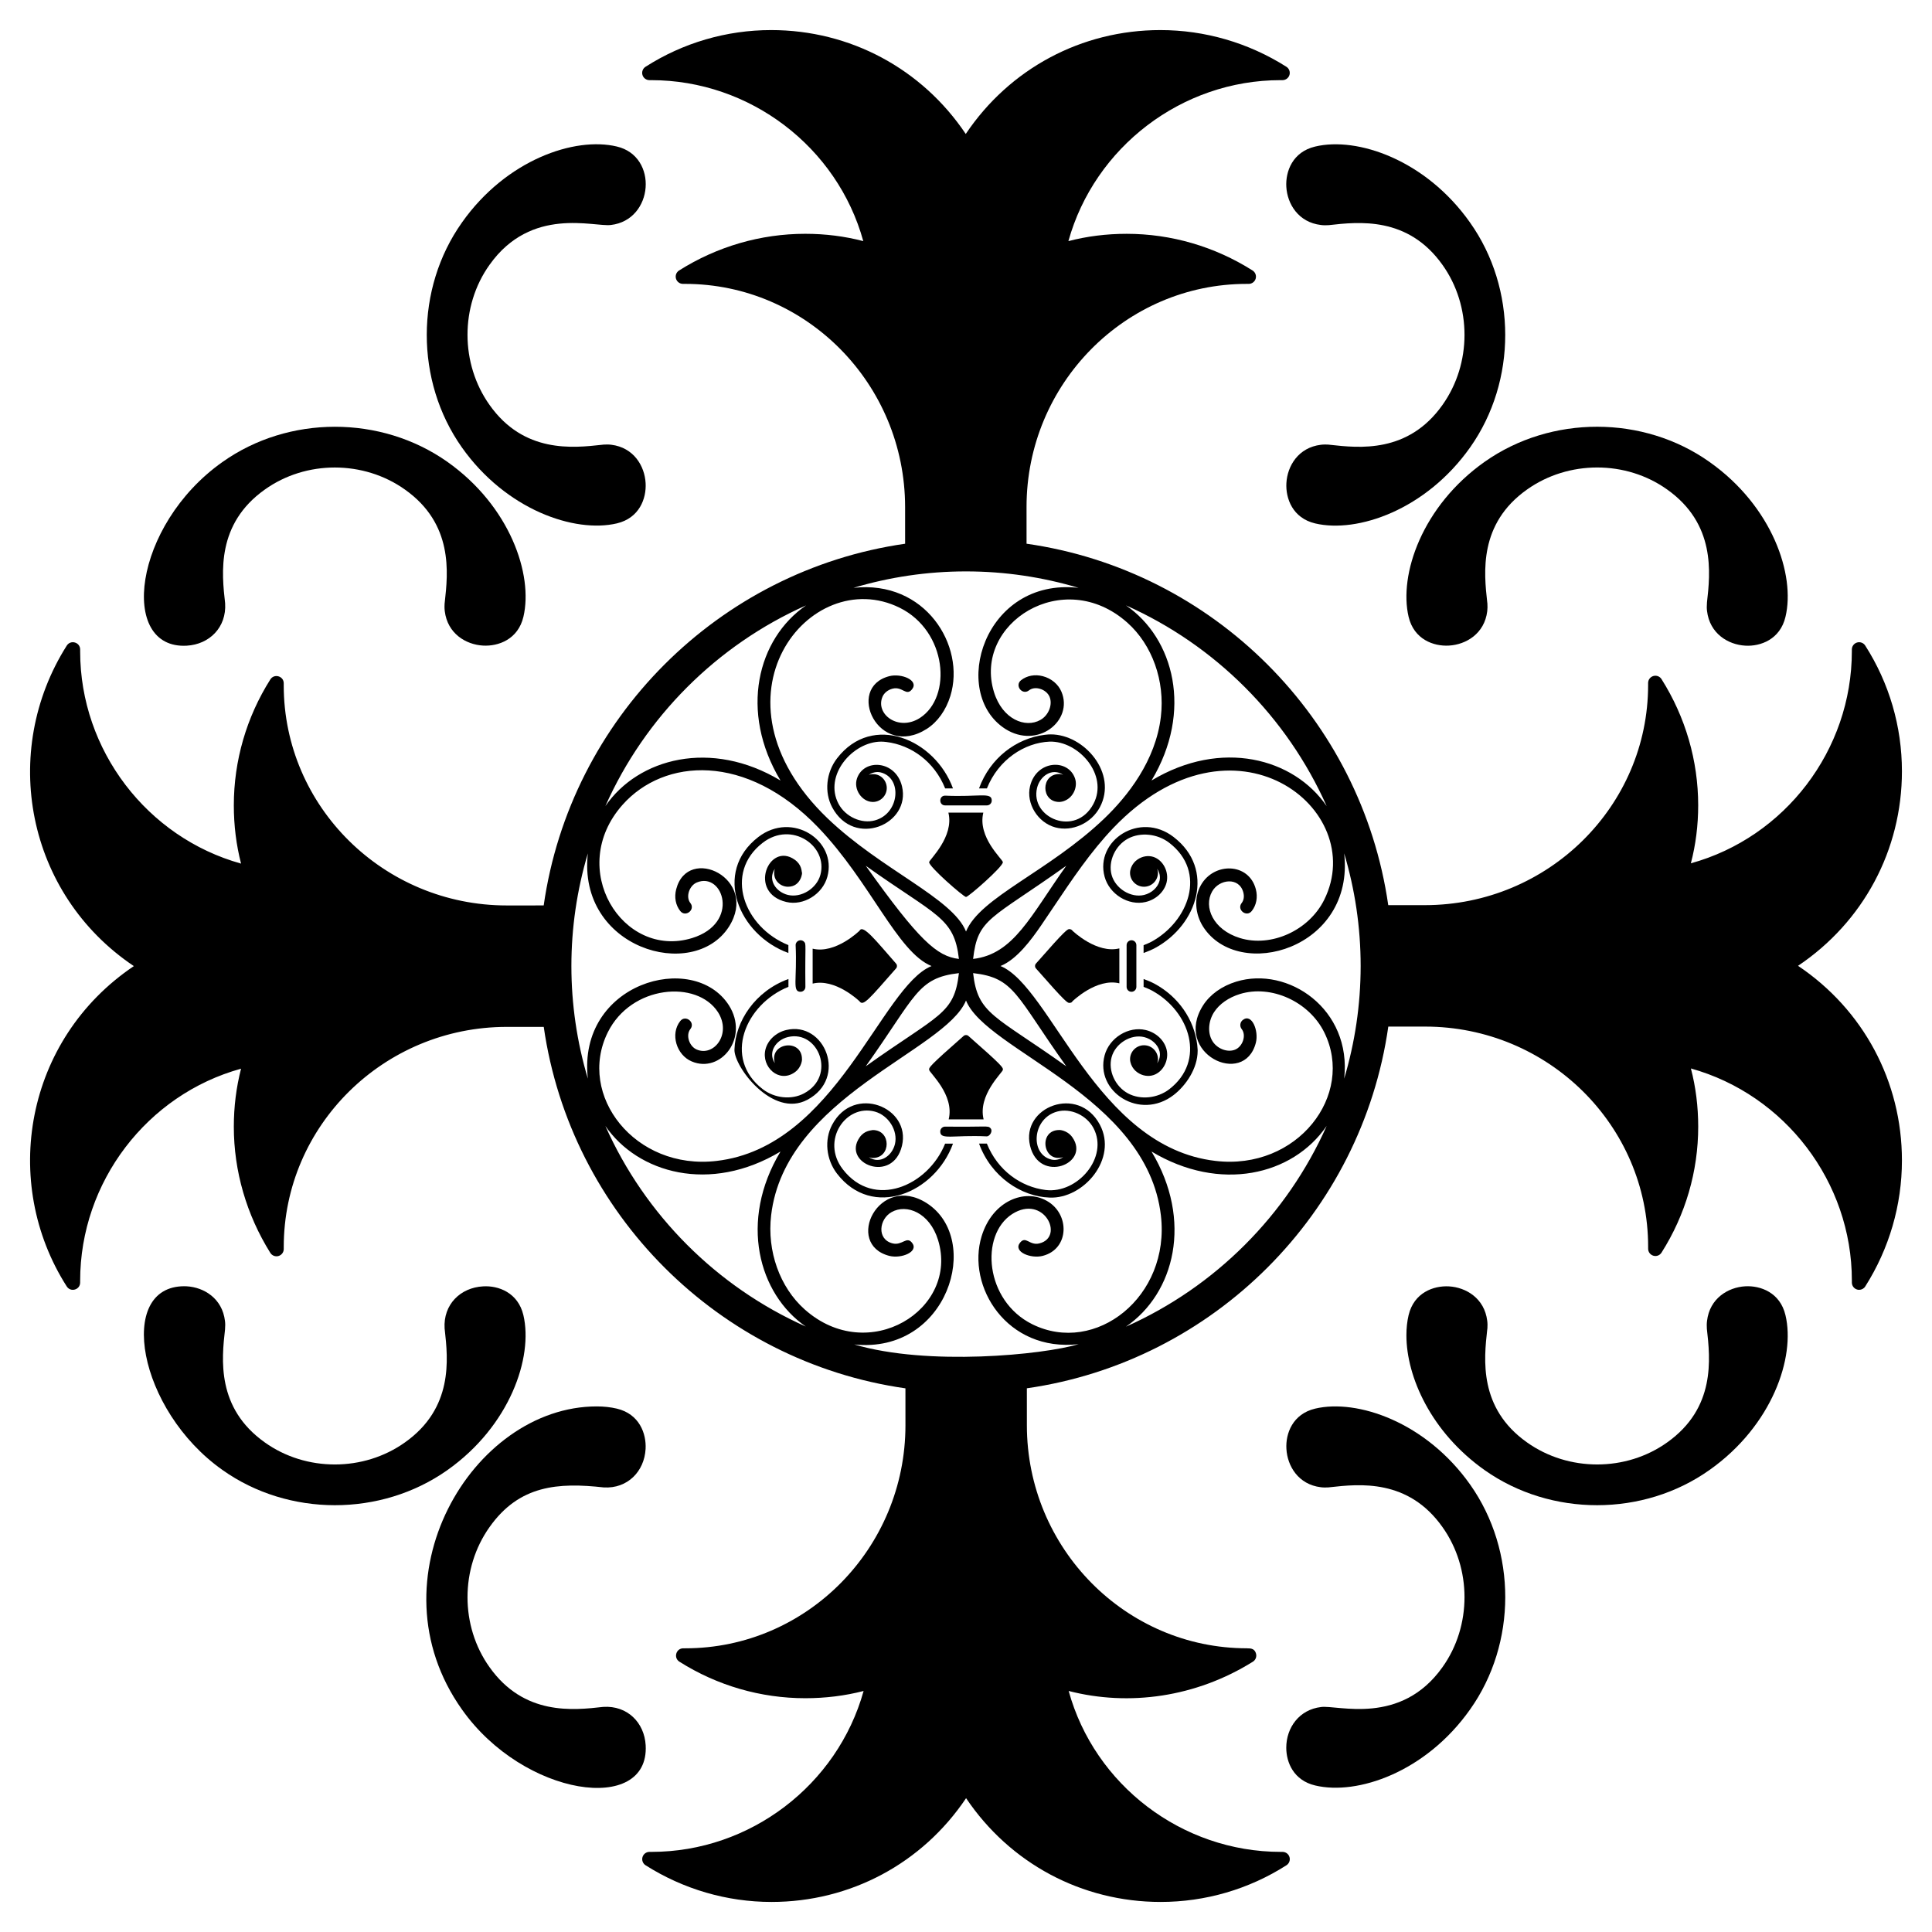 <?xml version="1.0" encoding="UTF-8"?>
<!-- Uploaded to: SVG Repo, www.svgrepo.com, Generator: SVG Repo Mixer Tools -->
<svg fill="#000000" width="800px" height="800px" version="1.1" viewBox="144 144 512 512" xmlns="http://www.w3.org/2000/svg">
 <g>
  <path d="m496.43 261.87-0.445-0.047c-0.254-0.016-0.52-0.023-0.789-0.023-0.379 0-0.77 0.02-1.16 0.07-5.965 0.727-8.879 5.621-9.129 10.156-0.227 4.047 1.637 9.273 7.633 10.688 11.172 2.633 29.355-3.566 41.082-20.18 12.391-17.574 12.367-42.066-0.051-59.562v-0.004c-11.75-16.641-29.895-22.793-41.031-20.133-6.019 1.418-7.883 6.629-7.652 10.668 0.258 4.531 3.191 9.422 9.168 10.121 0.699 0.094 1.367 0.09 2.07 0.043 7.996-0.898 20.996-2.359 30.141 10.52 7.789 10.902 7.793 26.176 0 37.133-9.098 12.855-22.066 11.414-29.836 10.551z"/>
  <path d="m596.38 305.91c0.707 6.004 5.594 8.938 10.133 9.195 4.012 0.246 9.25-1.637 10.66-7.648 2.66-11.125-3.492-29.285-20.133-41.035-0.004 0-0.004 0-0.004-0.004-17.496-12.414-41.988-12.441-59.566-0.051-16.617 11.73-22.793 29.926-20.176 41.086 1.414 5.992 6.613 7.871 10.688 7.633 4.531-0.25 9.43-3.164 10.152-9.105 0.086-0.68 0.082-1.352 0.039-2.062l-0.047-0.375c-0.855-7.754-2.293-20.73 10.562-29.82 5.481-3.891 12.035-5.836 18.586-5.836 6.555 0 13.098 1.945 18.555 5.844 12.875 9.141 11.414 22.141 10.539 29.91-0.07 0.941-0.074 1.605 0.012 2.269z"/>
  <path d="m266.43 597.04c16.367 23.188 49.727 27.875 48.68 9.469-0.344-5.992-4.844-10.574-11.238-10.164-7.992 0.898-20.992 2.363-30.137-10.52-7.789-10.902-7.789-26.176 0-37.133 7.887-11.164 18.223-11.848 30.281-10.508 6.266 0.367 10.746-4.234 11.074-10.199 0.227-4.047-1.641-9.273-7.633-10.688-1.641-0.387-3.43-0.582-5.328-0.582-33.02 0-60.215 45.789-35.703 80.32 0 0.004 0.004 0.004 0.004 0.004z"/>
  <path d="m203.62 494.08c-0.703-6.004-5.59-8.938-10.125-9.195-0.215-0.012-0.438-0.02-0.66-0.02-18.023 0-12.375 32.812 10.129 48.699l0.004 0.004c17.496 12.418 41.988 12.438 59.562 0.051 16.617-11.73 22.797-29.922 20.176-41.086-1.414-5.992-6.637-7.887-10.688-7.633-6.008 0.332-10.594 4.816-10.191 11.168l0.043 0.367c0.859 7.754 2.301 20.734-10.562 29.824-10.949 7.789-26.227 7.789-37.133-0.004-12.879-9.141-11.414-22.145-10.543-29.91 0.074-0.93 0.078-1.598-0.012-2.266z"/>
  <path d="m261.82 304.01c-0.016 0.254-0.023 0.52-0.023 0.789 0 0.379 0.02 0.77 0.07 1.16 0.727 5.965 5.621 8.879 10.156 9.129 4.047 0.227 9.273-1.637 10.688-7.633 2.629-11.172-3.566-29.355-20.18-41.082-17.574-12.387-42.066-12.367-59.562 0.055h-0.004c-23.789 16.797-27.551 49.711-9.469 48.684 5.988-0.344 10.574-4.852 10.164-11.234-0.898-7.996-2.359-20.996 10.52-30.141 10.902-7.789 26.176-7.793 37.133 0 12.859 9.094 11.418 22.062 10.555 29.832z"/>
  <path d="m305.91 203.62c11.34-1.336 12.633-18.191 1.551-20.793-11.129-2.66-29.285 3.492-41.035 20.133v0.004c-12.418 17.496-12.441 41.988-0.051 59.566 11.73 16.617 29.926 22.793 41.086 20.176 5.992-1.414 7.871-6.613 7.633-10.688-0.25-4.531-3.164-9.43-9.105-10.156-0.68-0.086-1.352-0.082-2.062-0.035l-0.375 0.043c-7.754 0.855-20.73 2.297-29.82-10.562-7.734-10.887-7.836-26.16 0.008-37.141 11.059-15.578 27.676-9.965 32.172-10.547z"/>
  <path d="m538.18 495.98c0.035-0.617 0.043-1.281-0.047-1.949-0.727-5.965-5.621-8.875-10.152-9.129-4.047-0.227-9.273 1.641-10.688 7.633-0.387 1.641-0.582 3.43-0.582 5.328 0 11.035 6.582 25.746 20.758 35.754 17.574 12.391 42.066 12.367 59.562-0.051h0.004c16.641-11.75 22.797-29.902 20.133-41.027-1.414-6.019-6.629-7.883-10.664-7.656-4.531 0.258-9.422 3.195-10.121 9.164-0.094 0.695-0.09 1.367-0.047 2.074 0.898 7.992 2.363 20.992-10.52 30.137-10.902 7.789-26.176 7.789-37.133 0-12.863-9.086-11.414-22.066-10.559-29.82z"/>
  <path d="m494.09 596.38c-5.769 0.676-9.215 5.461-9.215 10.785 0 3.926 1.977 8.668 7.668 10.004 11.129 2.664 29.285-3.492 41.035-20.133l0.004-0.004c12.418-17.496 12.438-41.988 0.051-59.562-11.73-16.617-29.926-22.797-41.086-20.176-5.992 1.414-7.887 6.637-7.633 10.688 0.25 4.531 3.164 9.426 9.102 10.148 0.688 0.09 1.355 0.09 2.062 0.043l0.367-0.043c7.754-0.859 20.734-2.301 29.824 10.562 7.789 10.949 7.789 26.227-0.004 37.133-11.074 15.598-27.766 9.969-32.176 10.555z"/>
  <path d="m648.03 348.38c0-11.828-3.359-23.344-9.727-33.297-0.457-0.723-1.332-1.051-2.16-0.812-0.82 0.242-1.383 0.992-1.383 1.844v0.461c0 26.219-17.754 49.344-42.664 56.211 1.289-4.906 1.941-10.059 1.941-15.375 0-11.805-3.359-23.371-9.719-33.441-0.457-0.723-1.332-1.059-2.16-0.82-0.824 0.238-1.391 0.992-1.391 1.848v0.539c0 32.129-26.477 58.297-59.105 58.336l-9.762 0.004c-7.102-49.488-46.352-88.719-95.852-95.789l-0.004-9.754c0-32.586 26.172-59.102 58.336-59.102h0.539c0.855 0 1.605-0.566 1.848-1.387 0.238-0.82-0.098-1.703-0.82-2.16-10.039-6.359-21.574-9.723-33.371-9.723-5.356 0-10.535 0.652-15.441 1.938 6.934-24.91 30.059-42.66 56.203-42.66h0.539c0.855 0 1.605-0.566 1.848-1.387 0.238-0.82-0.098-1.703-0.82-2.16-10.039-6.359-21.59-9.723-33.41-9.723-20.902 0-39.957 10.234-51.562 27.531-11.605-17.297-30.664-27.531-51.566-27.531-11.828 0-23.344 3.363-33.297 9.727-0.723 0.461-1.051 1.34-0.812 2.16 0.242 0.82 0.992 1.383 1.848 1.383h0.461c26.215 0 49.344 17.754 56.211 42.66-4.906-1.289-10.059-1.941-15.375-1.941-11.801 0-23.367 3.359-33.441 9.719-0.723 0.457-1.059 1.336-0.82 2.16s0.992 1.391 1.848 1.391h0.535c32.129 0 58.297 26.48 58.336 59.102l0.004 9.762c-49.48 7.106-88.711 46.359-95.781 95.855l-9.789 0.004c-32.59 0-59.105-26.168-59.105-58.336v-0.539c0-1.93-2.527-2.637-3.547-1.027-6.332 10.012-9.68 21.551-9.68 33.367 0 5.332 0.645 10.512 1.918 15.445-24.895-6.926-42.641-30.051-42.641-56.207v-0.539c0-1.91-2.512-2.656-3.547-1.027-17.801 28.098-10.75 65.793 17.777 84.938-28.871 19.438-35.379 57.336-17.777 84.902 1.043 1.621 3.543 0.871 3.543-1.035v-0.461c0-26.227 17.746-49.359 42.645-56.219-1.273 4.93-1.918 10.086-1.918 15.379 0 11.742 3.348 23.301 9.676 33.434 0.453 0.727 1.344 1.066 2.16 0.828 0.824-0.238 1.395-0.988 1.395-1.848v-0.535c0-32.164 26.516-58.336 59.105-58.336l9.797-0.004c7.102 49.488 46.355 88.723 95.852 95.793l0.004 9.789c0 32.59-26.172 59.105-58.336 59.105h-0.539c-1.926 0-2.648 2.527-1.027 3.547 10.016 6.332 21.551 9.68 33.367 9.68 5.328 0 10.512-0.645 15.445-1.918-6.926 24.895-30.055 42.641-56.207 42.641h-0.539c-0.855 0-1.605 0.566-1.848 1.387-0.238 0.82 0.094 1.703 0.816 2.16 10.035 6.359 21.574 9.719 33.367 9.719 20.918 0 39.977-10.223 51.57-27.5 11.625 17.277 30.684 27.5 51.562 27.5 11.852 0 23.379-3.363 33.34-9.723 0.719-0.461 1.047-1.34 0.809-2.16-0.238-0.82-0.992-1.383-1.844-1.383h-0.461c-26.23 0-49.363-17.746-56.219-42.645 16 4.137 33.73 1.664 48.816-7.754 0.73-0.453 1.066-1.336 0.828-2.16-0.484-1.688-1.996-1.289-2.383-1.395-32.164 0-58.336-26.516-58.336-59.105l-0.004-9.797c49.488-7.102 88.715-46.355 95.785-95.852l9.754-0.004c32.594 0 59.105 26.168 59.105 58.336v0.535c0 0.855 0.566 1.609 1.387 1.848 0.836 0.246 1.703-0.094 2.16-0.816 6.363-10.031 9.723-21.57 9.723-33.367 0-5.352-0.648-10.531-1.938-15.438 24.91 6.934 42.66 30.059 42.66 56.199v0.539c0 0.855 0.566 1.609 1.387 1.848 0.18 0.055 0.359 0.078 0.535 0.078 0.645 0 1.266-0.328 1.621-0.895 6.363-10.035 9.723-21.586 9.723-33.406 0-20.902-10.234-39.961-27.531-51.566 17.297-11.613 27.531-30.668 27.531-51.57zm-152.45 9.25c-8.715-12.715-27.902-17.91-46.418-6.785 11.035-18.367 5.945-37.684-6.781-46.418 23.641 10.523 42.676 29.559 53.199 53.203zm-95.578-62.203c10.367 0 20.379 1.539 29.84 4.359-25.074-2.812-34.238 27.82-19.453 37.371 8.633 5.5 18.125-2.211 14.906-9.836-0.844-2.004-2.699-3.547-4.957-4.129-2.098-0.539-4.199-0.148-5.75 1.074-1.773 1.398 0.332 4.086 2.117 2.684 0.703-0.559 1.715-0.719 2.777-0.445 1.215 0.312 2.231 1.133 2.66 2.144 0.875 2.074-0.254 4.945-2.438 6.148-3.941 2.231-10.051-0.125-12.289-7.387-5.59-18.133 18.352-33.531 35.344-18.398 6.602 5.879 10.004 15.43 8.883 24.922-1.367 11.715-8.887 21.121-14.953 26.945-14.73 14.098-32.965 20.883-36.684 29.984-3.562-8.887-22.371-16.285-36.684-29.98-33.375-32.043-4.664-67.582 19.117-55.816 12.555 6.215 13.969 23.629 5.34 29.203-5.68 3.637-11.867-1.004-9.91-5.621 0.426-1.012 1.441-1.832 2.66-2.144 2.668-0.676 3.621 2.121 5.172 0.164 1.887-2.383-2.816-4.293-6.023-3.477-11.766 3.035-2.902 22.148 9.953 13.957 2.856-1.844 5.066-4.941 6.234-8.73 4.094-13.293-6.652-30.77-25.691-28.633 9.453-2.824 19.461-4.359 29.828-4.359zm26.57 78.008c-9.441 13.25-13.906 23.457-24.691 24.691 1.242-10.855 4.609-10.379 24.691-24.691zm0 53.141c-19.098-13.613-23.441-13.742-24.691-24.691 11.02 1.266 11.246 5.828 24.691 24.691zm-28.449-28.449c-5.84-0.668-10.609-4.934-24.691-24.691 18.746 13.359 23.422 13.617 24.691 24.691zm-40.508-93.691c-12.883 8.848-17.77 28.113-6.773 46.41-18.371-11.039-37.676-5.945-46.414 6.781 10.523-23.637 29.551-42.668 53.188-53.191zm-33.348 110.16c-2.711 3.434-0.984 9.004 3.051 10.699 7.688 3.266 15.328-6.293 9.832-14.906-9.453-14.641-40.215-5.871-37.363 19.469-5.816-19.496-5.82-40.188 0-59.699-2.828 25.113 27.844 34.211 37.367 19.461 8.133-12.758-10.879-21.918-13.961-9.945-0.543 2.102-0.148 4.199 1.074 5.75 1.402 1.77 4.086-0.34 2.684-2.121-1.285-1.625-0.293-4.59 1.699-5.434 6.973-2.945 11.613 10.762-1.238 14.727-18.406 5.648-33.465-18.438-18.402-35.348 10.961-12.293 32.676-13.926 51.871 6.078 13.867 14.492 20.914 33.008 29.984 36.684-13.379 5.426-25.273 47.953-56.934 51.641-21.664 2.566-37.113-17.414-28.863-34.074 6.215-12.551 23.637-13.969 29.203-5.34 3.664 5.742-1.055 11.848-5.621 9.906-1.98-0.832-2.984-3.797-1.695-5.43 1.398-1.777-1.289-3.891-2.688-2.117zm73.855-12.707c-1.254 10.957-5.195 10.797-24.688 24.691 13.301-18.668 13.613-23.418 24.688-24.691zm-93.695 40.5c8.578 12.488 27.723 18.012 46.414 6.781-11.094 18.461-5.809 37.742 6.695 46.375-23.598-10.531-42.598-29.547-53.109-53.156zm65.965 57.906c24.781 2.582 34.059-27.848 19.227-37.434-12.734-8.125-21.965 10.863-9.945 13.961 3.188 0.809 7.914-1.094 6.023-3.477-1.465-1.848-2.59 0.816-5.172 0.164-4.238-1.09-3.555-6.457-0.23-8.297 3.961-2.238 10.059 0.141 12.293 7.387 5.664 18.402-18.441 33.465-35.348 18.402-6.598-5.879-10-15.43-8.883-24.926 3.68-31.551 46.129-43.477 51.645-56.93 5.356 13.359 47.945 25.234 51.645 56.934 2.547 21.59-17.34 37.141-34.074 28.863-12.57-6.227-13.953-23.633-5.34-29.203 8.379-5.352 13.973 6.043 7.25 7.766-2.676 0.695-3.613-2.129-5.172-0.168-1.883 2.383 2.832 4.305 6.019 3.481 7.137-1.832 7.227-11.172 1.059-14.59-5.812-3.289-14.336-0.055-17.242 9.359-4.094 13.289 6.676 30.785 25.711 28.629-9.465 2.832-39.98 5.844-59.465 0.078zm71.988-4.711c12.934-8.871 17.773-28.133 6.781-46.418 18.105 10.875 37.398 6.375 46.418-6.781-10.527 23.645-29.559 42.676-53.199 53.199zm57.84-65.723c2.078-18.461-14.902-29.934-28.629-25.707-3.785 1.164-6.887 3.379-8.738 6.242-8.125 12.734 10.875 21.941 13.961 9.945 0.812-3.152-1.066-7.914-3.473-6.027-0.738 0.582-0.867 1.66-0.285 2.402 1.289 1.629 0.285 4.598-1.703 5.438-2.07 0.879-4.941-0.254-6.152-2.434-1.191-2.106-0.977-5.113 0.527-7.469 1.41-2.18 3.848-3.891 6.867-4.824 8.285-2.543 18.309 2.008 22.34 10.152 8.234 16.613-7.137 36.668-28.863 34.07-31.645-3.684-43.504-46.121-56.93-51.641 4.34-1.758 8.141-6.938 10.758-10.75 1.129-1.652 2.246-3.316 3.363-4.984 4.828-7.199 9.824-14.641 15.859-20.945 31.805-33.145 67.707-4.918 55.812 19.113-4.031 8.148-14.059 12.695-22.34 10.152-7.156-2.207-9.668-8.266-7.387-12.305 1.859-3.352 7.211-3.961 8.293 0.238 0.273 1.059 0.113 2.07-0.441 2.773-1.41 1.785 1.293 3.894 2.68 2.117 1.223-1.551 1.613-3.641 1.074-5.742-1.832-7.113-11.145-7.246-14.59-1.059-1.82 3.231-1.574 7.547 0.637 11.008 9.441 14.613 40.215 5.832 37.359-19.477 2.824 9.465 4.367 19.484 4.367 29.855-0.004 10.375-1.543 20.391-4.367 29.855z"/>
  <path d="m394.46 357.44h11.07c0.344 0 0.668-0.137 0.918-0.379 0.242-0.242 0.375-0.566 0.375-0.914 0-2.324-3.375-0.871-12.363-1.293-1.711 0-1.684 2.586 0 2.586z"/>
  <path d="m377.52 340.54c0.461 0 0.926 0.039 1.395 0.098 6.547 0.812 12.688 5.156 15.562 12.297h2.07c-4.731-12.98-21.32-20.18-30.723-7.965-2.898 3.766-3.418 8.98-1.289 12.977 5.816 10.902 20.926 4.527 18.5-5.578-1.656-6.883-10.086-7.414-11.918-2.094-1 2.91 1.289 6.188 4.113 6.25h0.02c0.004 0 0.008-0.004 0.012-0.004 0.016 0 0.027 0.008 0.043 0.008 2.043 0 3.699-1.656 3.699-3.703 0-2.266-2.113-4.289-4.754-3.488 0.895-0.605 2.051-0.914 3.16-0.633 5.769 1.441 5.012 10.934-1.578 12.711-3.539 0.961-7.781-0.957-9.605-4.375-4.019-7.543 3.75-16.5 11.293-16.5z"/>
  <path d="m422.18 340.54c7.656-0.223 15.668 8.84 11.59 16.504-4.75 8.918-16.844 3.688-14.941-4.231 0.754-3.148 3.988-5.445 6.918-3.477-0.34-0.102-0.676-0.211-1.047-0.211-4.891 0.004-4.898 7.402 0 7.402 0 0 0-0.004 0.078-0.004 0.484-0.012 1.02-0.152 1.453-0.348 2.285-0.977 3.406-3.707 2.656-5.898-1.82-5.301-10.25-4.863-11.918 2.09-1.094 4.551 2.039 9.645 6.699 10.902 4.469 1.207 9.539-1.082 11.797-5.324 4.789-8.977-4.109-19.324-12.992-19.324-0.422 0-0.965 0.031-1.613 0.113-7.539 0.934-14.473 6.125-17.41 14.199h2.09c3.059-7.637 9.965-12.125 16.641-12.395z"/>
  <path d="m404.59 359.36h-9.254c1.57 6.418-5.023 12.418-5.102 13.113-0.129 1.172 9.148 9.234 9.77 9.234 0.648 0 9.895-8.094 9.766-9.234-0.098-0.809-6.769-6.594-5.18-13.113z"/>
  <path d="m421.09 459.36c-6.504-0.809-12.676-5.121-15.562-12.297h-2.07c3.223 8.852 11.234 14.047 18.664 14.305 9.016 0.426 18.168-10.285 13.348-19.32-5.676-10.668-20.969-4.719-18.496 5.578 2.43 10.176 16.094 4.75 11.227-2.211-1.441-2.066-3.82-1.988-3.434-1.938-0.02 0-0.039-0.012-0.059-0.012-5.609 0-4.391 8.832 1.047 7.191-0.902 0.605-2.059 0.906-3.156 0.629-5.699-1.418-5.066-10.922 1.578-12.711 3.566-0.965 7.785 0.961 9.602 4.375 4.121 7.738-4.234 17.465-12.688 16.41z"/>
  <path d="m406.45 442.94c-0.703-0.691-0.742-0.246-11.984-0.375-0.699 0-1.293 0.562-1.293 1.293 0 2.324 3.375 0.871 12.363 1.293 0.711-0.004 1.723-1.398 0.914-2.211z"/>
  <path d="m395.41 440.64h9.254c-1.578-6.453 5.023-12.402 5.106-13.113 0.066-0.609 0.102-0.887-9.137-8.996-0.359-0.316-0.902-0.316-1.262 0-9.238 8.109-9.203 8.387-9.137 8.996 0.094 0.805 6.766 6.598 5.176 13.113z"/>
  <path d="m367.34 453.86c-5.891-7.641 0.84-17.344 8.492-15.277 3.641 0.98 6.184 5.086 5.34 8.605-0.758 3.156-4 5.438-6.914 3.477 0.336 0.102 0.672 0.211 1.043 0.211 4.894 0 4.898-7.402 0-7.402-0.602 0.133-2.242 0.156-3.492 1.949-4.801 6.863 8.777 12.453 11.223 2.211 2.453-10.211-12.766-16.348-18.496-5.578-2.133 3.996-1.617 9.211 1.285 12.977 9.355 12.152 25.949 5.203 30.734-7.961h-2.09c-4.484 11.195-18.871 17.52-27.125 6.789z"/>
  <path d="m445.15 405.54v-11.07c0-0.711-0.582-1.293-1.293-1.293-0.344 0-0.672 0.137-0.918 0.379-0.242 0.246-0.375 0.566-0.375 0.914v11.07c0 0.348 0.137 0.668 0.379 0.918 0.242 0.242 0.566 0.375 0.914 0.375 0.711 0 1.293-0.586 1.293-1.293z"/>
  <path d="m455.03 365.82c-9.039-6.961-20.891 0.988-18.301 10.512 1.258 4.66 6.356 7.793 10.902 6.699 2.734-0.656 4.902-2.68 5.523-5.16 0.684-2.793-0.879-5.883-3.43-6.762-1.391-0.477-3-0.219-4.305 0.695-0.746 0.52-1.273 1.203-1.594 1.957-0.031 0.066-0.059 0.133-0.086 0.203-0.148 0.406-0.254 0.824-0.266 1.258v0.02c0 0.004 0.004 0.008 0.004 0.012 0 0.016-0.008 0.027-0.008 0.043 0 2.043 1.656 3.699 3.699 3.699s3.699-1.656 3.699-3.699c0-0.375-0.109-0.711-0.211-1.051 0.605 0.895 0.914 2.051 0.633 3.16-0.441 1.766-2.09 3.281-4.106 3.766-3.519 0.844-7.621-1.703-8.605-5.34-0.961-3.539 0.957-7.781 4.375-9.605 3.293-1.75 7.773-1.293 10.902 1.117 10.102 7.773 5.148 20.824-4.688 26.211-0.676 0.367-1.395 0.637-2.106 0.926v2.07c1.074-0.391 2.133-0.824 3.156-1.383 11.195-6.137 15.902-20.809 4.809-29.348z"/>
  <path d="m450.09 404.77c-0.969-0.531-1.988-0.945-3.023-1.324v2.09c0.754 0.301 1.512 0.59 2.238 0.988 10.109 5.539 14.332 18.617 4.555 26.141-3.129 2.41-7.609 2.863-10.902 1.113-3.414-1.816-5.344-6.031-4.375-9.602 0.98-3.641 5.086-6.184 8.605-5.34 2.016 0.484 3.668 2 4.106 3.766 0.277 1.094-0.023 2.254-0.629 3.152 0.102-0.34 0.211-0.676 0.211-1.047 0-2.043-1.656-3.703-3.699-3.703s-3.699 1.656-3.699 3.703c0 0.02 0.012 0.039 0.012 0.059 0 0.004-0.008 0.012-0.008 0.02 0.008 0.434 0.117 0.852 0.266 1.258 0.027 0.066 0.051 0.129 0.082 0.195 0.32 0.754 0.848 1.438 1.598 1.961 1.305 0.914 2.914 1.172 4.301 0.695 2.559-0.879 4.121-3.965 3.434-6.762-0.621-2.477-2.785-4.504-5.523-5.16-4.551-1.094-9.645 2.039-10.902 6.699-2.598 9.613 9.332 17.426 18.301 10.512 3.195-2.461 6.352-7 6.352-11.711 0-0.121 0-0.238-0.008-0.352-0.012-0.383-0.051-0.809-0.105-1.262-0.836-6.699-4.965-12.688-11.184-16.09z"/>
  <path d="m440.64 404.59v-9.254c-5.93 1.453-12.184-4.445-12.441-4.707-0.156-0.219-0.406-0.363-0.676-0.395-0.609-0.066-0.887-0.102-8.996 9.137-0.32 0.363-0.32 0.898 0 1.262 8.109 9.238 8.387 9.203 8.996 9.137 0.312-0.035 0.52-0.105 0.668-0.387 0.062-0.074 6.422-6.262 12.449-4.793z"/>
  <path d="m357.95 435.46c10.816-5.754 4.594-20.938-5.578-18.496-2.734 0.652-4.902 2.68-5.523 5.16-1.137 4.613 3.555 8.988 7.734 6.066 2.07-1.445 1.984-3.82 1.938-3.434 0-0.02 0.012-0.039 0.012-0.059 0-5.609-8.832-4.391-7.188 1.047-1.93-2.871 0.266-6.148 3.477-6.918 8.074-1.938 12.938 10.309 4.231 14.941-3.293 1.754-7.773 1.297-10.902-1.113-10.676-8.215-4.652-22.527 6.793-27.137v-2.07c-8.871 3.234-14.055 11.227-14.305 18.664-0.219 4.469 10.086 18.273 19.312 13.348z"/>
  <path d="m357.06 393.55c-0.812-0.805-2.207-0.23-2.207 0.918 0.43 9.148-0.984 12.363 1.293 12.363 0.711 0 1.293-0.574 1.293-1.293-0.129-11.391 0.297-11.301-0.379-11.988z"/>
  <path d="m359.36 395.41v9.254c5.93-1.449 12.18 4.445 12.441 4.711 0.969 1.344 2.477-0.551 9.672-8.742 0.316-0.359 0.316-0.902 0-1.262-5.32-6.062-8.762-10.465-9.664-8.75-0.062 0.074-6.422 6.262-12.449 4.789z"/>
  <path d="m352.93 396.55v-2.09c-11.73-4.703-17.23-19.094-6.789-27.125 7.644-5.891 17.344 0.84 15.277 8.492-0.98 3.641-5.086 6.184-8.605 5.34-3.172-0.762-5.43-4.008-3.477-6.918-0.789 2.629 1.215 4.746 3.488 4.746 3.641 0 3.863-4.133 3.691-3.746-0.102-0.387-0.027-2.113-1.941-3.445-6.844-4.789-12.465 8.777-2.211 11.223 4.551 1.094 9.645-2.039 10.902-6.699 2.598-9.59-9.328-17.43-18.301-10.512-12.125 9.34-5.277 25.918 7.965 30.734z"/>
 </g>
</svg>
